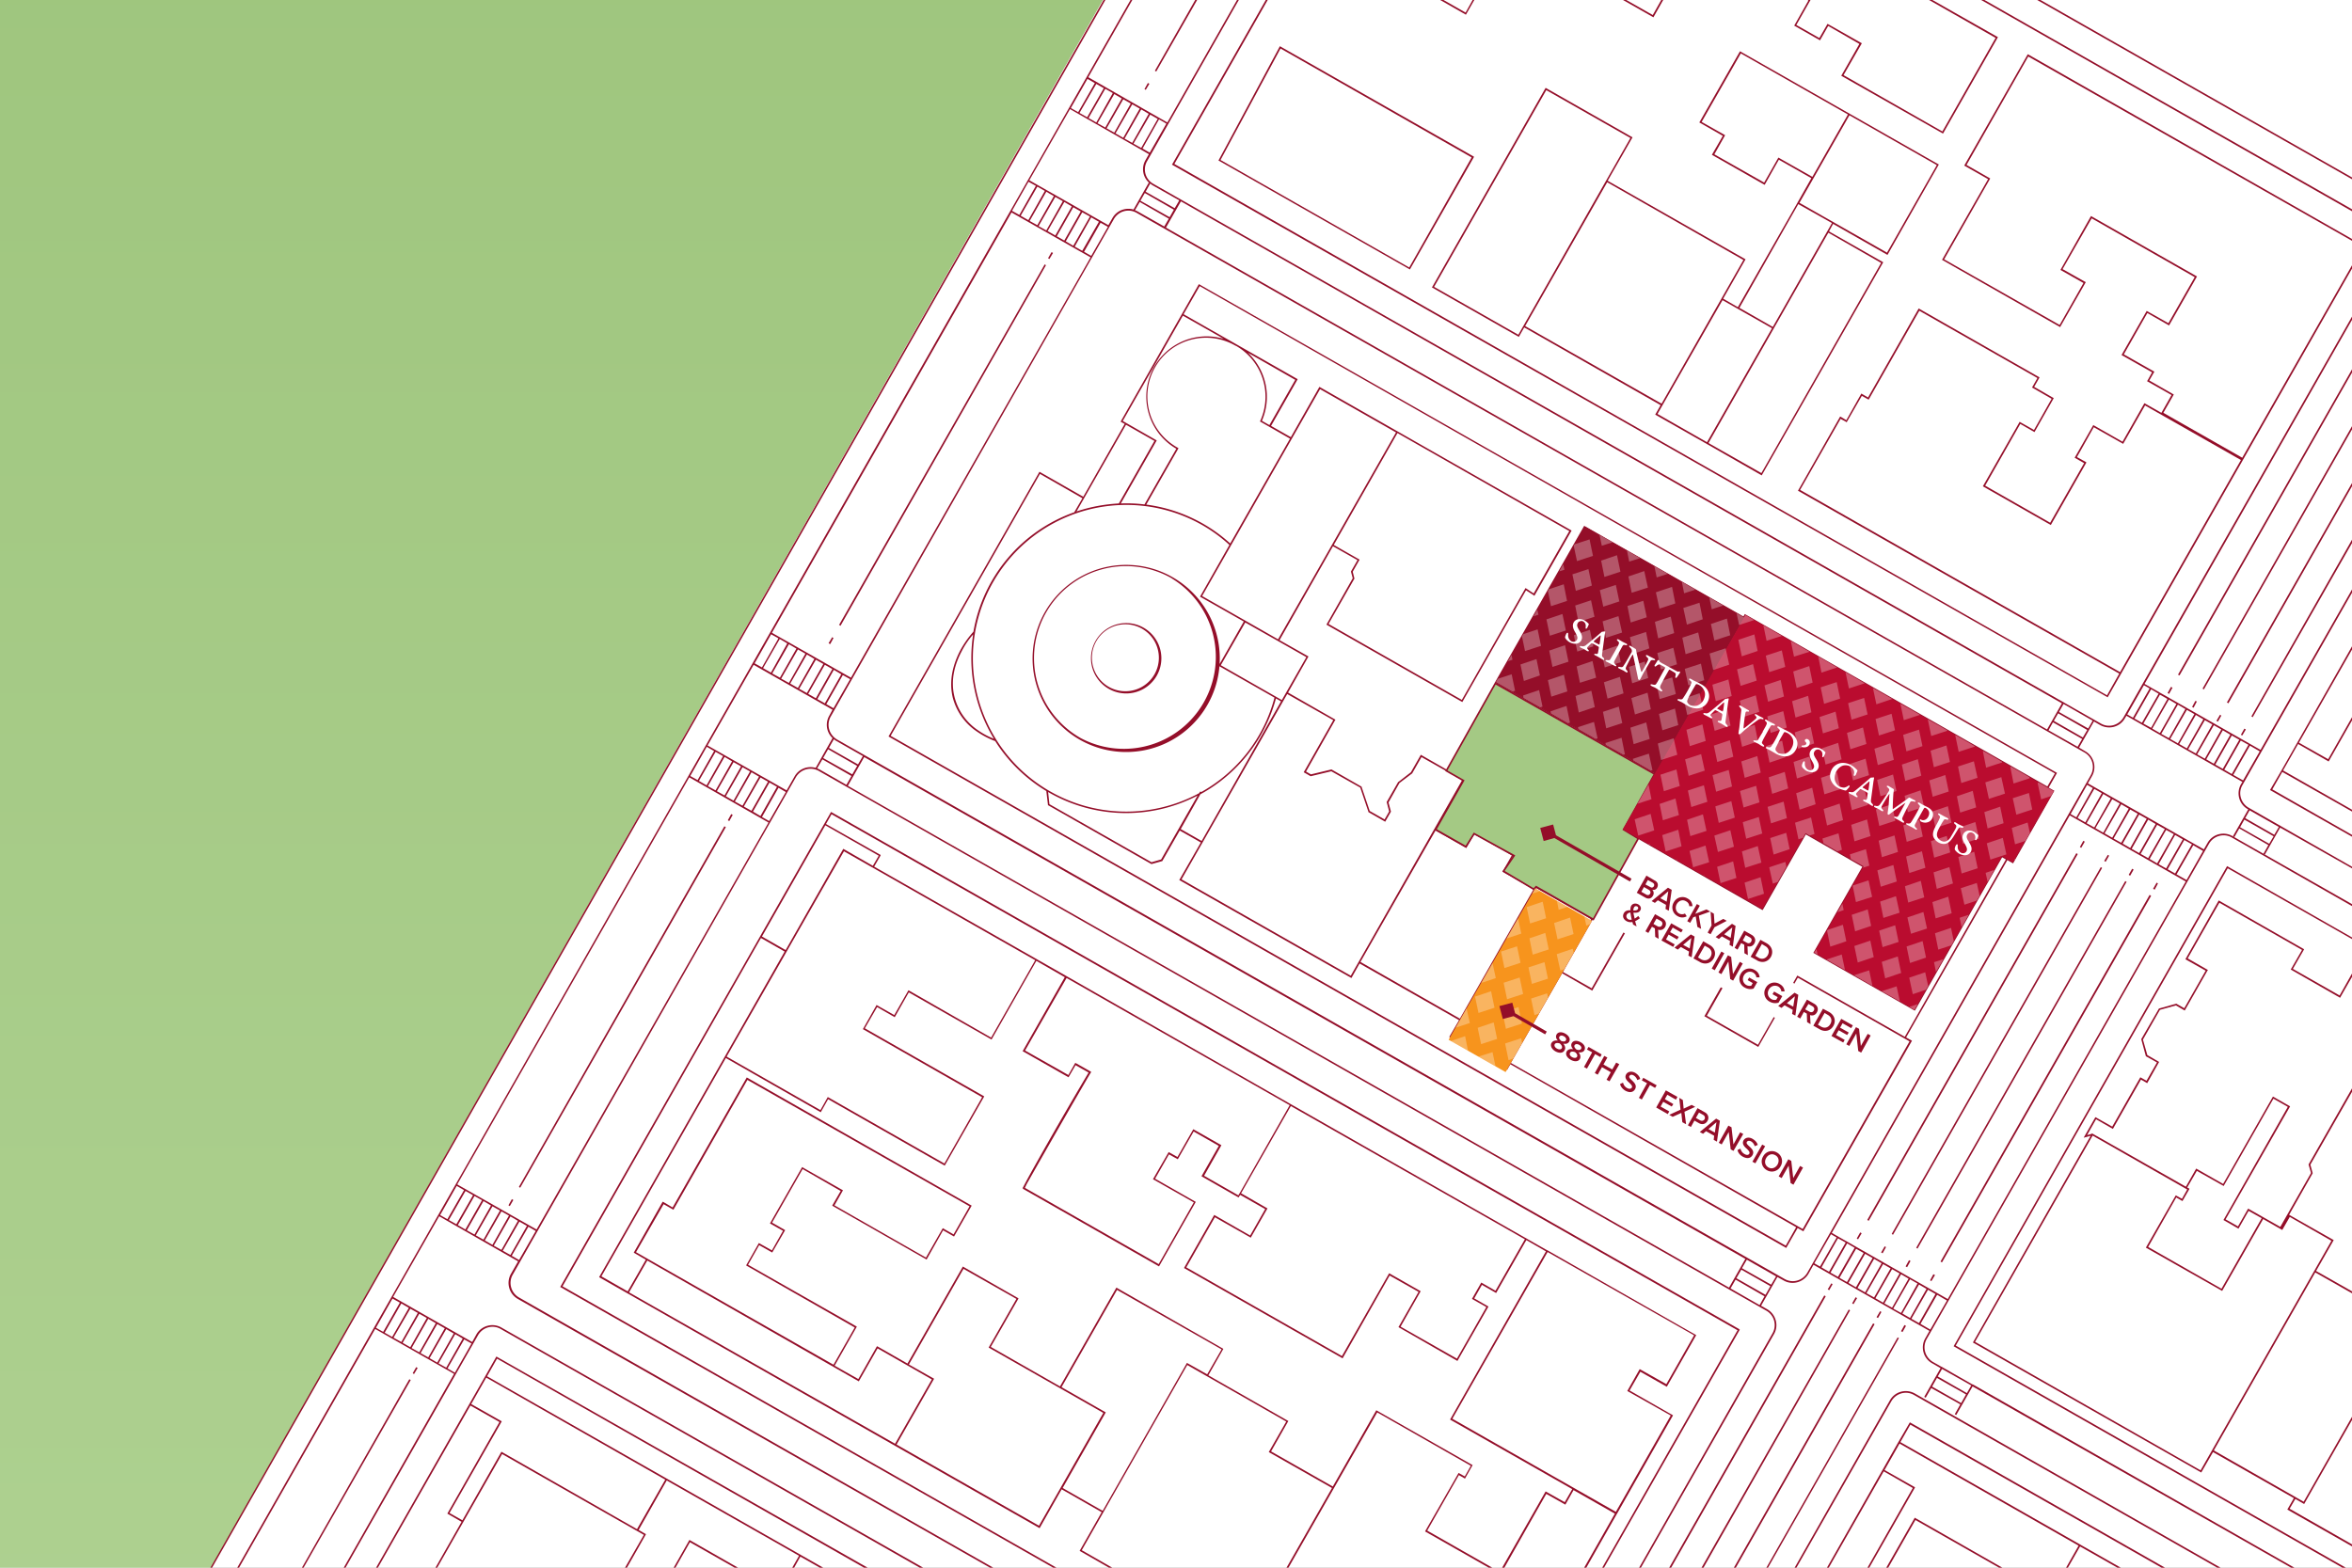 <svg xmlns="http://www.w3.org/2000/svg" width="1440" height="960" fill="none"><rect width="100%" height="100%" fill="#808080" stroke="none"/><g clip-path="url(#a)"><path fill="#fff" d="M0 0h1440v960H0z"/><path fill="url(#b)" d="m-990 1749.5-17-56L90.1-313.8 880-360-485 2040l-505-290.5Z"/><path fill="#940E29" d="M127 965H126L678.5-5h1.1L127 965ZM1184.7 780.8l-2.2 3.7-.4-.2-.4-.3 2-3.7 1 .5ZM1169.7 772.2l-2.1 3.8-.5-.3-.4-.2 2.1-3.8.9.5ZM1317 548.6 1189 773l-.5-.2-.4-.3 128-224.5.8.5ZM1154.7 763.7l-2.1 3.8-.4-.3-.5-.2 2.2-3.8.8.5ZM1301.5 539.8l.5.2-128 224.6-.8-.5 128-224.6.3.3ZM1139.8 755.2l-2.2 3.7-.4-.2-.4-.3 2.1-3.7.9.5ZM1287 531.5l-128 224.6-.4-.2-.4-.3 128-224.6.8.5ZM1271.6 522.7l.5.3-128 224.6-.4-.3-.5-.2 128-224.6.4.2ZM1321.2 541l-2 3.8-.5-.3-.5-.2 2.2-3.8.8.5ZM1306.3 532.5l-2.1 3.7-.5-.2-.4-.3 2.1-3.7.9.5ZM1290.9 523.7l.4.3-2.1 3.7-.4-.2-.5-.3 2.2-3.7.4.2ZM1276.4 515.4l-2.2 3.8-.4-.3-.4-.2 2.1-3.8.9.5Z"/><path fill="#940E29" fill-rule="evenodd" d="m995.3 512.7-24 42.2-37-21 24-42.3 37 21.1Zm-59.7 20.7 35.3 20.1 23-40.4-35.2-20.1-23 40.4ZM670.8 392.4a21.5 21.5 0 1 1 37.4 21.4 21.5 21.5 0 0 1-37.4-21.4Zm28.9-7.1a20.5 20.5 0 1 0-20.3 35.6 20.5 20.5 0 0 0 20.3-35.6Z" clip-rule="evenodd"/><path fill="#940E29" fill-rule="evenodd" d="m1259.4 473.3-5.1 9 3 1.7.5.2-25.3 44.5-3.5-2-62 108.6 3.6 2-66.5 116.7-3.5-2-7 12.2L544 451l92.4-162.1 26.8 15.3 25.4-44.6-2-1.1-.5-.3 37.5-65.9L734 174l525.4 299.3Zm-714.1-22.7 548 312.2 6.4-11.3-175-99.8-2 3.5-35.4-20.2 6-10.3-60.9-34.7-5 8.9-105.4-60 13.2-23-12.9-7.3-10.7 18.7-6.5 1.8h-.2l-63-35.9-.3-.1v-.3l-1-8.4a94.4 94.4 0 0 1-31.3-30.6 27.3 27.3 0 0 1-3.2-1.3c-2-.9-4.9-2.4-7.8-4.4a36 36 0 0 1-15-21c-2.6-11.1.7-21.2 4.5-28.6a59 59 0 0 1 8.2-11.7v-.1a94.7 94.7 0 0 1 61.7-73l5-8.6-26-14.9-91.4 160.4Zm429.5 156L956.4 596 925 650.9l178.7 101.7 65.4-114.9-68.4-39-24.2 42.4-33-18.8 17-30L1002 559l-27.2 47.7Zm-80.7 18.6-5.4 9.5 33.6 19.1 51.8-91-33.6-19-46.4 81.4ZM724.6 192.4l69.9 39.8-16.3 28.6 12.1 6.9 17.5-30.8 154.4 88-22.8 40-.4-.4-4.7-3-39 68.4-83.2-47.4 16.1-28.4-1.1-4.1 4-7-15-8.5-32.7 57.5 17.7 10-12.5 22.1 29 16.6-18 31.8 3 1.7 12.5-3h.1l.2.1 18 10.3h.2v.2l5 14.8 9.1 5.2 2.8-4.9-1.5-5.7v-.1l7-12.2v-.1h.2l7.6-5.9 6.1-10.7 26.2 15 .5.2-17.3 30.3 18 10.2 4.8-8.6 24.7 14.1-5.6 10 18.1 10.3.6-1 .2-.3 35.4 20-18.6 32.8 17.6 10 27.1-47.6L1062 592l-.2.4L1045 622l31.3 17.8 24.1-42.4 65.8 37.5 61.9-108.6-2.3-1.3-53.2 93.5-.3.4-62.1-35.4 30-52.7-34.6-19.8-26.4 46.3-.5-.2L993 508l19.7-34.5-97.5-55.5 54.7-96 97.5 55.5.6-1 .2-.5 185.3 105.6 4.6-8-523.6-298.4-9.8 17.1ZM833 589.1l60.8 34.7 45.1-79.2-19-10.8 5.7-10-23-13-4.9 8.5-18.8-10.7-46 80.5Zm235.3-211-.3.4-73.6 129.2 84.5 48.2 26.4-46.4 36.4 20.8-30 52.7 60.4 34.5 53.5-94 6.6 3.9 24.4-42.8-188-107.1-.3.6ZM723.4 538.5l103.6 59 68.2-119.8-24.9-14.1-5.7 10-7.8 5.9-6.7 11.9 1.5 5.6-.1.2-3.2 5.6-.2.4-10.3-5.9v-.2l-5-14.8-17.7-10-12.5 3h-.2l-.2-.1-4-2.3 18.1-31.9-28.2-16-64.7 113.5Zm-80.8-46L705 528l5.9-1.7 22.3-39.1a94.8 94.8 0 0 1-91.5-2.2l.8 7.4Zm138.6-64.8a95 95 0 0 1-46.3 58.7l-12 21.3 12.8 7.3 48.6-85.5-3.1-1.8ZM736 321.5a93.9 93.9 0 1 0-1.8 164.2l.6-1 .7.3a93.4 93.4 0 0 0 44.8-57.8L746.6 408a57.3 57.3 0 1 1 .1-1.4l14.8-26-26.4-15-.4-.2 18-31.7c-5-4.6-10.6-8.7-16.7-12.2Zm180.5 96.2 96.6 55 53.7-94.2-96.6-55-53.7 94.2Zm-199-63.5a56.3 56.3 0 1 0-55.8 97.8 56.3 56.3 0 0 0 55.7-97.8Zm-121.7 34.3a49.4 49.4 0 0 0-7.1 10.5c-3.8 7.2-7 17-4.3 27.8a35 35 0 0 0 14.4 20.4 47 47 0 0 0 9.7 5.2 95.2 95.2 0 0 1-12.7-63.9Zm151.7 18.9 37.3 21.3 15-26.3-16.9-9.6-20.5-11.6-15 26.2Zm69.1-73.7 15.8 9-4.2 7.4 1 4 .1.2-.1.1-15.8 27.7 81.6 46.5 39-68.5 5 3.3 21.8-38.2-105.2-60-39 68.5ZM736 365l26 14.8 20.5 11.7 72.2-126.7-46.5-26.5L736 365Zm20.6-153.2a35.9 35.9 0 1 0-35.5 62.4l.4.2-.2.5-19.5 34.1a94.6 94.6 0 0 1 51.4 23.8l36.6-64.2-18-10.3-.4-.2.2-.4a35.9 35.9 0 0 0-15-46Zm-97.5 101.4c8.3-2.8 17-4.4 25.9-4.9l21.8-38.3-17.4-9.9-30.3 53.1Zm28.3-55.4 20.8 11.9-22 38.6c4.8-.2 9.7 0 14.5.6l19.5-34.1a36.9 36.9 0 0 1 29-67.3l-25-14.2-36.8 64.5ZM764 216a37 37 0 0 1 8.6 41.7l4.6 2.6 15.8-27.7-29-16.6Z" clip-rule="evenodd"/><path fill="#940E29" d="m313.8 734.6.5.2-2.2 3.8-.4-.3-.4-.2 2.1-3.8.4.3ZM444.4 506.5 318.5 727.3l-.4-.2-.4-.3L443.5 506l.9.5ZM448.2 498.8l.4.2-2.1 3.8-.5-.3-.4-.2 2.1-3.8.5.3ZM510.3 390.7l-2 3.7-.5-.2-.5-.3 2.2-3.7.8.5ZM640.4 162.4 514.6 383.2l-.4-.3-.5-.2 125.9-220.8.8.5ZM644.2 154.6l.5.3-2.2 3.7-.4-.2-.4-.3 2.1-3.7.4.2Z"/><path fill="#940E29" fill-rule="evenodd" d="M702.3 98.7c-2.8 4.9-1.1 11 3.7 13.8l580.3 330.6c4.9 2.8 11 1 13.8-3.8L1445 185.1v2l-132 231.7 71 40.4 61-107v2l-72.1 126.6c-2.8 4.8-1 11 3.8 13.8l68.3 39v1l-49-27.8-9.3 16.4-.5-.2-.4-.2 3-5.3-17.8-10.2-3 5.3-.5-.3-.4-.2 9.4-16.5-.3-.1c-5.4-3-7.2-9.9-4.2-15.2l.9-1.5-71-40.5-.9 1.5c-3 5.4-9.8 7.2-15.2 4.2l-3.8-2.2-9.1 16 3.7 2.2c5.4 3 7.3 9.9 4.2 15.3l-2.5 4.4 71 40.4 2.3-4c3-5.3 9.9-7.2 15.2-4.1l78.2 44.5v1.2l-78.7-44.9c-4.8-2.7-11-1-13.8 3.8L1179.6 820c-2.8 5-1 11.1 3.8 14l5.3 3v-.1l.8.5 17.8 10.2 1 .4 205.2 117h-2l-203.8-116-10 17.5-.9-.5 3.4-6-17.8-10-3.4 5.9-.9-.5 10-17.6-5.2-3c-5.4-3-7.2-9.9-4.2-15.2l2.6-4.6-71-40.5-3 5.4c-3.1 5.4-10 7.3-15.3 4.2l-3.8-2.1-10 17.6 3.7 2.1c5.4 3.1 7.3 10 4.2 15.3l-84.3 148h-1.1l84.5-148.5c2.8-4.9 1.1-11.1-3.8-13.9L501.3 472.1c-5-2.8-11.1-1-14 3.8L313.9 780.6c-2.8 4.9-1 11.1 3.8 13.9L616.9 965h-2L317 795.4c-5.4-3.1-7.2-10-4.2-15.3l4.4-7.7-48.3-27.6-28.2 49.4 48.4 27.6 2.6-4.7c3-5.3 9.9-7.2 15.2-4.2L574 965h-2.1L306.5 813.8c-4.9-2.8-11-1-13.8 3.8l-84 147.4h-1.1L278 841.3l-48.3-27.5L143.5 965h-1.1L695-5h1.1l-29.8 52.3L714.7 75 760.2-5h1.1l-59 103.7Zm480.6 750.4 17.8 10.1 3-5.3-17.8-10.1-3 5.3Zm3.5-6.2 17.8 10.2 2.7-4.7-17.9-10.1-2.6 4.6ZM274 838l4.5 2.6 10.2-17.9-4.5-2.5-10.2 17.8Zm-5.5-3.1 4.7 2.6 10.1-17.8-4.6-2.7-10.2 17.9Zm-5.5-3.2 4.7 2.7 10.1-17.8-4.6-2.7-10.2 17.8Zm-5.5-3.1 4.7 2.6 10.1-17.8-4.6-2.6-10.2 17.8Zm-5.5-3.1 4.7 2.6 10.1-17.8-4.6-2.7-10.2 17.9Zm-5.5-3.2 4.7 2.7 10.1-17.9-4.6-2.6-10.2 17.8Zm-5.5-3.1 4.7 2.6 10.1-17.8-4.6-2.6L241 819Zm-5.5-3.1 4.6 2.6 10.2-17.8-4.6-2.7-10.2 17.9Zm-5.3-3 4.4 2.5 10.2-17.9-4.5-2.5-10.1 17.8Zm945.6-2.4 6 3.5 10.2-17.8-6-3.5-10.2 17.8Zm-5.5-3.1 4.6 2.6 10.1-17.8-4.6-2.6-10.2 17.8Zm-5.5-3.2 4.6 2.7 10.1-17.8-4.6-2.7-10.2 17.8Zm-5.6-3 4.7 2.6L1174 786l-4.6-2.6-10.2 17.8Zm-5.5-3.2 4.7 2.6 10.1-17.8-4.6-2.7-10.2 17.9Zm-94.2-9.2 17.8 10.2 3-5.4-17.7-10.2-3.1 5.4Zm88.7 6 4.7 2.7 10.1-17.9-4.6-2.6-10.2 17.8Zm-26.7-40 71 40.5 145.7-255.7-71-40.5L1121.5 755Zm21.2 36.9 4.7 2.6 10.1-17.8-4.6-2.6-10.2 17.8Zm-79.7-9.2 17.9 10.2 3-5.3-17.8-10.1-3 5.2Zm74.2 6 4.7 2.7 10.1-17.8-4.6-2.7-10.2 17.9ZM519.1 481.2l539.5 307.3 10-17.6-539.5-307.3-10 17.6Zm612.6 304.4 4.6 2.7 10.2-17.9-4.6-2.6-10.2 17.8Zm-65.2-9 17.9 10.1 3-5.1-17.9-10.2-3 5.2Zm59.7 5.9 4.6 2.6 10.2-17.8-4.6-2.6-10.2 17.8ZM696 130.4c-5-2.9-11.1-1.2-14 3.7L508.6 438.8c-2.8 5-1 11.1 3.8 14l580.2 330.4c4.9 2.8 11 1.1 13.9-3.8l173.5-304.6c2.8-5 1.1-11.2-3.8-14L696 130.4Zm424.7 648.9 4.6 2.6 10.2-17.8-4.6-2.7-10.2 17.9Zm-5.5-3.2 4.6 2.7 10.2-17.9-4.7-2.6-10.1 17.8Zm-4.4-2.5 3.5 2 10.2-17.8-3.5-2-10.2 17.8ZM313.3 769l4.5 2.6 10.2-17.8-4.5-2.6-10.2 17.8Zm-5.5-3.1 4.7 2.6 10.1-17.8-4.6-2.6-10.2 17.8Zm-5.5-3.1 4.7 2.6 10.1-17.8-4.6-2.7-10.2 17.9Zm-5.5-3.2 4.7 2.7 10.1-17.9-4.6-2.6-10.2 17.8Zm-5.5-3.1 4.7 2.6 10.1-17.8-4.6-2.6-10.2 17.8Zm-5.5-3.1 4.7 2.6 10.1-17.8-4.6-2.7-10.2 17.9Zm-5.7-28 48.4 27.5 142-249.2L422 476 280 725.2Zm.2 24.8 4.6 2.7 10.2-17.9-4.6-2.6-10.2 17.8Zm-5.5-3.1 4.6 2.6 10.2-17.8-4.6-2.6-10.2 17.8Zm-5.3-3 4.4 2.5 10.2-17.8-4.5-2.6-10.1 17.8Zm1063-208.7 6.2 3.5 10.1-17.8-6-3.5-10.2 17.8Zm-5.4-3.1 4.6 2.6L1342 517l-4.7-2.6-10.1 17.8Zm-5.5-3.1 4.6 2.6 10.2-17.8-4.7-2.7-10.1 17.9Zm-5.5-3.2 4.6 2.7 10.2-17.9-4.7-2.6-10.1 17.8Zm-5.5-3.1 4.6 2.6 10.2-17.8-4.7-2.6-10.1 17.8Zm-5.5-3.1 4.6 2.6 10.1-17.8-4.6-2.7-10.1 17.9Zm-5.5-3.2 4.6 2.7 10.1-17.9-4.6-2.6-10.1 17.8Zm71.9-10 17.8 10.1 2.7-4.6-17.9-10.2-2.6 4.6Zm-77.5 6.9 4.7 2.6 10.1-17.8-4.6-2.6-10.2 17.8Zm-5.5-3.2 4.7 2.7 10.1-17.8-4.6-2.7-10.2 17.8Zm86.1-9.3 17.8 10.2 2.8-4.8-17.9-10.2-2.7 4.8Zm-91.6 6.2 4.7 2.7 10.1-17.9-4.6-2.6L1283 507Zm-5.5-3.1 4.7 2.6 10.1-17.8-4.6-2.7-10.2 17.9Zm-5.5-3.2 4.7 2.7 10.1-17.9-4.6-2.6-10.2 17.8Zm-805.5-.6 4.4 2.5 10.2-17.8-4.5-2.6-10.1 17.9Zm801.2-1.8 3.5 2 10.1-17.9-3.5-2-10.1 17.9ZM461 497l4.6 2.7 10.1-17.9-4.6-2.6L461 497Zm-5.6-3.1 4.7 2.6 10.1-17.8-4.6-2.6-10.2 17.8Zm-5.5-3.1 4.7 2.6 10.1-17.8-4.6-2.7-10.2 17.9Zm-5.5-3.2 4.7 2.7 10.1-17.9-4.6-2.6-10.2 17.8Zm-5.5-3.1 4.7 2.6 10.1-17.8-4.6-2.6-10.2 17.8Zm-5.7-28 48.4 27.5 4.9-8.6c2.6-4.6 8-6.6 12.9-5.2l10.3-18.2a11.2 11.2 0 0 1-2-13.7l2-3.7-48.3-27.5-28.2 49.4Zm.2 24.9 4.7 2.6 10.1-17.8-4.6-2.7-10.2 17.9Zm-5.5-3.2 4.7 2.7 10.1-17.9-4.6-2.6-10.2 17.8Zm72.4-7.7 1.5.7 16.4 9.4 3.1-5.4-17.8-10.2-3.2 5.5Zm867 4 6 3.4 10.2-17.8-6-3.5-10.2 17.9Zm-944.7.7 4.5 2.5 10.1-17.8-4.5-2.6-10.1 17.9Zm81.4-11 17.8 10 3-5.2-17.8-10.2-3 5.3Zm857.8 7.1 4.6 2.7 10.2-17.9-4.7-2.6-10.1 17.8Zm-5.5-3.1 4.6 2.6L1371 453l-4.6-2.6-10.1 17.8ZM507.5 458l17.8 10.1 3-5.1-16.5-9.4-1.3-.9-3 5.3Zm843.3 7 4.6 2.7 10.1-17.8-4.6-2.7-10.2 17.9Zm-5.5-3 4.6 2.6 10.1-17.9-4.6-2.6-10.2 17.8Zm-5.6-3.2 4.7 2.6 10.1-17.8-4.6-2.6-10.2 17.8Zm-5.5-3.2 4.7 2.7 10.1-17.8-4.6-2.7-10.2 17.8Zm-80-8.4 17.8 10.1 2.8-4.8-17.9-10.2-2.7 4.9Zm74.5 5.3 4.7 2.7 10.1-17.9-4.6-2.6-10.2 17.8Zm-5.5-3.1 4.7 2.6 10.1-17.8-4.6-2.7-10.2 17.9Zm-65.8-8 17.8 10.2 2.7-4.6-17.8-10.2-2.7 4.7Zm60.3 4.8 4.7 2.7 10.1-17.8-4.6-2.7-10.2 17.8Zm-604-306.9 539.6 307.4 9.1-16L723 123.3l-9.1 16ZM1260.6 436l17.9 10.1 2.7-4.8-17.8-10.2-2.8 4.9Zm51.7 7.1 4.7 2.6L1327 428l-4.6-2.6-10.2 17.8Zm-5.5-3.1 4.6 2.6 10.2-17.8-4.6-2.7-10.2 17.9Zm-4.4-2.5 3.5 2 10.2-17.9-3.5-2-10.2 17.9Zm-796.5-6.3 4.4 2.5 10.2-17.8-4.5-2.5-10.1 17.8Zm-5.5-3.1 4.6 2.6 10.1-17.8-4.6-2.7-10.1 17.9Zm-5.6-3.2 4.7 2.7 10.1-17.9-4.6-2.6-10.2 17.8Zm-5.5-3.1 4.7 2.6 10.1-17.8-4.6-2.6-10.2 17.8Zm-5.5-3.2 4.7 2.7 10.1-17.8-4.6-2.7-10.2 17.8Zm-5.5-3 4.7 2.6 10.1-17.9-4.6-2.6-10.2 17.8Zm-5.7-28.1L521 415l146.7-257.4-48.4-27.5-146.7 257.4Zm.2 24.9 4.7 2.6 10.1-17.8-4.6-2.7-10.2 17.9Zm-5.5-3.2 4.7 2.7L482 394l-4.6-2.7-10.2 17.8Zm-5.3-3 4.5 2.5 10.1-17.8-4.5-2.5-10.1 17.8Zm201.7-252 4.4 2.5 10.2-17.8-4.5-2.5-10.1 17.8ZM658 151l4.6 2.6 10.2-17.8-4.7-2.7-10.1 17.9Zm-5.5-3.2 4.6 2.7 10.2-17.9-4.7-2.6-10.1 17.8Zm-5.5-3.1 4.6 2.6 10.1-17.8-4.6-2.6-10.1 17.8Zm-5.6-3.2 4.7 2.7 10.1-17.8-4.6-2.7-10.2 17.8Zm-5.5-3 4.7 2.6 10.1-17.9-4.6-2.6-10.2 17.8Zm59-9.8 1.5.7 16.4 9.3 2.8-4.8-17.8-10.2-2.9 5Zm-64.7-18.3 48.4 27.5 2.5-4.4c2.6-4.6 8-6.6 12.9-5.2l9.3-16.4.5.3.3.2a11.1 11.1 0 0 1-2.8-14.3l2.1-3.7-48.3-27.6-24.9 43.6Zm.2 24.9 4.7 2.6 10.1-17.8-4.6-2.7-10.2 17.9Zm-5.5-3.2 4.7 2.7 10.1-17.9-4.6-2.6-10.2 17.8Zm73.3-9.2 17.9 10.1 2.6-4.6-17.8-10.2-2.7 4.7Zm-78.6 6.2 4.5 2.5 10.1-17.8-4.5-2.5-10.1 17.8Zm81.8-11.7 17.8 10.1 2.8-4.8-16.6-9.4-1.2-.9-2.8 5Zm-2-26.5 4.5 2.6 10.2-17.8-4.5-2.6L699.5 91ZM694 88l4.7 2.6 10.1-17.8-4.6-2.6L694 87.9Zm-5.5-3.1 4.7 2.6 10.1-17.8-4.6-2.7-10.2 17.9Zm-5.5-3.2 4.7 2.7 10.1-17.9-4.6-2.6L683 81.6Zm-5.5-3.1 4.7 2.6 10.1-17.8-4.6-2.6-10.2 17.8Zm-5.5-3.1 4.7 2.6 10.1-17.8-4.6-2.7L672 75.4Zm-5.5-3.2 4.7 2.7L681.3 57l-4.6-2.6-10.2 17.8Zm-5.5-3.1 4.6 2.6L675.8 54l-4.6-2.6L661 69Zm-5.3-3 4.4 2.5 10.2-17.8-4.5-2.6L655.7 66Z" clip-rule="evenodd"/><path fill="#940E29" d="M251.5 845 183 965H182l68.6-120.4.9.5Z"/><path fill="#940E29" fill-rule="evenodd" d="M539.8 965h-2L304.3 832l-6.1 10.8L512.8 965h-3l.2-.4-20-11.4-6.6 11.8h-1.2l7-12.3-81-46.1-17.2 30.3 4.5 2.6L381 965h-1.2l14.4-25.1-86.8-49.5-40.4 70.8 6.7 3.8h-2l-6-3.4 16.9-29.7-8.7-5 .2-.4 31.7-55.7-17.8-10.1L228.5 965h-1.1l60-105.3 9.7-17 6.8-12L540 965ZM288.5 859.8l18.7 10.6-32 56.1 7.9 4.5 23.9-42 83 47.4 17.3-30.3-109.6-62.5-9.2 16.2Z" clip-rule="evenodd"/><path fill="#940E29" d="M460.6 965h-2l-36.2-20.6-11.7 20.6h-1.1l12.5-22 38.5 22Z"/><path fill="#940E29" fill-rule="evenodd" d="m1064.7 814 .5.2-86 150.8h-1.1l85.7-150.4-554.7-316-3.4 6 33.5 19-.2.5-3.8 6.6 117.7 67L790 676l157 89.5.5.2 91 51.9-18 31.6-16.2-9.2-6.6 11.5 26.6 15.2-56 98.4H967l21.7-38.2-25.3-14.4-4.8 8.5-.2.4-11.7-6.6-28 49.3-46.2-26.3.2-.4L893 902l3.8 2.1 3.7-6.5-57.3-32.7L786 965h-1.2l30.7-53.8-38.7-22 10.7-18.7-60.6-34.6-64.6 113.4 27.4 15.7h-2L661 949.7l13.5-23.7-24.5-14-13.5 23.8-252.7-144-17-9.7 113.6-199.4-14.5-8.3-121.5 213.3L655.6 965h-2L343 788.1l165.8-290.9 556 316.7ZM607.1 636.6l-50.7-28.9-8.6 15.2-10.8-6.2-7.5 13 73.1 41.7-24.2 42.4-71.4-40.7-4.5 8-58.1-33.2-76.2 133.7 16.1 9.2 11.1-19.4-7.4-4.3 17.7-31.2.5.2 5.6 3.3 45.4-79.6 137.7 78.5-10.8 18.9-6.7-3.8-10.1 17.9-57.8-33 5.2-9-23.3-13.4-18.7 32.8 7.5 4.3.5.3-7.9 13.7-8-4.5-6.8 12 66.6 37.9-13.6 23.9 14.5 8.2 11.4-20.1.5.2 18.2 10.4 33.9-59.4 34.1 19.5-17 29.7L649 849l34.5-60.5L749 826l-9.2 16.2 49 28-.2.3-10.4 18.3 37.8 21.5 26.4-46.3.2-.4 59 33.6-4.7 8.3-.4-.3-3.3-1.9-19.4 34 44.4 25.3 28.1-49.3 11.7 6.6 4.6-8-74.8-42.6 58.7-103-12-6.9-18.5 32.4-8.7-5-4.7 8.3 8.7 5-19 33.3-36.1-20.7 12.3-21.6-17.7-10-28.8 50.7-97.1-55.3 18.5-32.5 22 12.6 9.2-16.2-15.3-8.7-1 1.6-22.7-13 10.6-18.6-15.4-8.8-9.7 17-5.4-3-8.5 14.9 24.9 14.2-22.5 39.5-83.1-47.4a.5.5 0 0 1-.3-.4v-.4l.4-.7a427.4 427.4 0 0 1 5.7-10.5 2593.9 2593.9 0 0 1 34-59l.2-.3-8-4.5-4.3 7.4-28.1-16 25.8-45.3-17.4-10-27.5 48.3Zm-50.6 199 15.4 8.7-23 40.3 87.2 49.7 39.4-69.1-70.2-40 17-29.8-32.4-18.4-33.4 58.5Zm332.7 33.2 100.1 57 33.6-59-26.6-15 7.6-13.4 16.3 9.2 17-29.9-89.7-51-58.3 102.1ZM650 849.5l27 15.4-26.4 46.3 24.5 14 51.6-90.6 12.4 7 8.8-15.3-64-36.4-34 59.6Zm-264.7-58L548 884.1l22.5-39.4-33.2-19-11.5 20.2-129.5-74-11.1 19.4Zm27-50.7-6-3.4-16.9 29.4 120.9 68.9 13-22.8-66.5-38 7.8-13.7 8 4.5 6.8-12-8-4.5 19.7-34.5 25 14.2-5.2 9.2 56 32 10.3-18 6.6 3.8 9.8-17.2-136-77.4-45.3 79.5Zm347.7-10L776 740l-10 17.5-.2.4-22-12.5-17.5 30.7 95.3 54.3 28.9-50.7 19.3 11-12.3 21.7 34.5 19.6 18-31.6-8.8-5 5.7-10 8.7 5 18-31.5-143.3-81.6-30.5 53.5Zm-132.4-87.5 26.5 15 4.2-7.4.5.2 8.8 5 .5.3-.3.5-.4-.3.4.3-.1.2-.4.6-1.3 2.2a6909 6909 0 0 0-37.2 64.8 60.4 60.4 0 0 0-1.3 2.7l81.9 46.7 21.5-37.8-25-14.2 9.6-16.6 5.4 3 9.7-17 17.2 9.8-10.6 18.7 21 12 .4-.8.3-.4 30.7-54L653 598.9l-25.4 44.4ZM445 647.1l57.3 32.7 4.5-8 71.4 40.7 23.1-40.6-73-41.7 8.4-14.8.4.3 10.4 5.9 8.7-15.2 50.6 29 27-47.4-117.1-66.7L444.9 647Zm21.5-73.6 14.5 8.3 35.3-62 18.1 10.4 3.6-6.2-32.7-18.6-38.8 68.1Z" clip-rule="evenodd"/><path fill="#940E29" d="M1117.8 793.8 1020.3 965h-1.2l97.8-171.7.9.5ZM1132.7 802.4 1040.1 965h-1.2l93-163.1.8.5ZM1147.7 810.9 1059.9 965h-1.2l88.1-154.6.9.5ZM1162.6 819.4l-83 145.6h-1l83.2-146 .8.4ZM1157.1 857.5c3-5.4 9.9-7.2 15.2-4.2l196 111.7h-2l-194.5-110.8c-4.9-2.8-11-1-13.8 3.8l-61 107h-1.1l61.2-107.5Z"/><path fill="#940E29" d="M1334.2 965h-2l-162.6-92.6-6.1 10.7 143.7 81.9h-2l-31.7-18-10.3 18h-1.1l10.5-18.5L1163 884l-9.2 16.2 18.7 10.6-30.9 54.2h-1.1l30.6-53.8-17.8-10.2-36.5 64h-1.1l46.6-82 7-12 165 94Z"/><path fill="#940E29" d="M1234.7 965h-2l-60-34.2-19.5 34.2h-1.2l20.3-35.6 62.4 35.6ZM1445 576.8v1.1l-81.1-46.2L1197.4 824l247.6 141v.1h-1.9l-247-140.7 167.4-294 81.5 46.5Z"/><path fill="#940E29" fill-rule="evenodd" d="m1410.7 581.3-6.9 12 28.6 16.3 8.3-14.7 4.3 2.4v1.2l-3.9-2.2-8.4 14.7-30.2-17.3 6.9-12-50.6-28.9-19.4 34.1 12.4 7.1-.3.4-13.9 24.4-.4-.2-5-2.9-9.8 2.7-10.4 18.2 2.7 9.5 7.2 4.2-7.3 13-3.8-2.2-17.2 30.2-10.3-5.9-5.5 9.7 2.9-.8.1-.3.5.3 57 32.4 6.3-11.1 16.5 9.4 30.5-53.5 10.5 6-39.5 69.2 7.6 4.3 6.2-10.9 19.7 11.2 18.8-33-1.5-5.2.1-.2 26.6-46.6 4.9 2.8v1.1l-4.5-2.5-26 45.5 1.4 5.1v.2l-14.4 25.4 27.3 15.5-10.8 18.9 27 15.3v1.2l-27.5-15.6-62.1 109 55 31.4 34.6-60.8v2l-34.3 60.2-5.4-3.1-3.5 6 38.2 21.8 5-8.8v2l-4.7 8.2-39.9-22.7 4-7-49.5-28.2-7.2 12.5-139.8-79.6 72.1-126.6-4.3 1.2 7.2-12.6 10.3 5.8 17.2-30.2 3.8 2.1 6.4-11.2-6.8-3.8-2.8-10.3v-.2l10.8-18.7 10.6-3 4.9 2.8 13.1-23-12.4-7 20.4-36 52.3 29.9Zm-201.5 240.4 138.1 78.7 80.1-140.6-25.5-14.6-4.6 8-11.7-6.7-25.1 44-46.7-26.5 18.3-32 3.8 2.1 3.2-5.7-57.9-33-72 126.3Zm152.3-95.4L1345 717l-5.9 10.2 1 .5.4.3-4.3 7.5-3.8-2.2-17.2 30.3 44.9 25.6 24.6-43.2-8-4.5-6.2 10.9-9.2-5.3 39.4-69.3-8.8-5-30.5 53.5Z" clip-rule="evenodd"/><path fill="#940E29" d="m255.2 837.4.5.3-2.2 3.7-.4-.2-.4-.3 2.1-3.7.4.2ZM1166.9 812l-2.1 3.7-.5-.3-.4-.2 2.1-3.8.9.5ZM1151.5 803.2l.4.2-2.1 3.7-.4-.2-.5-.3 2.2-3.7.4.3ZM1137 794.9l-2.2 3.7-.4-.2-.4-.3 2.1-3.7.9.5ZM1121.6 786.1l.4.3-2.1 3.7-.4-.3-.5-.2 2.2-3.7.4.2ZM1445 389l-37.5 65.8 17.9 10.1 19.6-34.5v2l-19.3 33.9-18.7-10.7-9.2 16.2 47.2 26.9v1.1l-47.7-27.1-6.1 10.7 53.8 30.7v1.1l-55.2-31.4 7-12L1445 387v2Z"/><path fill="#940E29" d="m1445 452.7-2 3.6 2 1v1.2l-3.4-1.9 3.4-5.9v2ZM1374.5 446.4l.5.3-2.2 3.7-.4-.2-.4-.3 2.1-3.7.4.2ZM1359.6 438l.4.2-2.1 3.7-.9-.5 2.2-3.7.4.2ZM1445 323.8l-65.8 115.4-.4-.3-.4-.2 66.6-117v2ZM1345 429.6l-2 3.8-.5-.3-.4-.2 2-3.7 1 .4ZM1445 289l-80.7 141.7-.4-.3-.5-.2L1445 287v2Z"/><path fill="#940E29" fill-rule="evenodd" d="m719 100.4 571 325.4 7.5-13.3-196.7-112 25.8-45.4.5.2 3.3 2 9.2-16.3 4.1 2.4 31-54.5 74 42.2-3.3 5.8 12 6.9-11.8 20.8-8.7-5-21.5 37.8 39.8 22.7 20.8-36.5-5.8-3.3 11.4-20 17.9 10.2 13.4-23.6 10.4 5.9 6.2-10.9-15-8.5.3-.4 2.8-5-18.7-10.6 15.4-27 13.3 7.5 16.1-28.2-63.1-36-17.8 31.1 14.2 8-15.7 27.5-72.3-41.2 28.2-49.4-14.6-8.3 38.9-68.2 203.5 116v1.1L1241.8 34.6 1204 101l14.5 8.3-28.2 49.5L1261 199l14.6-25.7-14.1-8 18.7-33 64.9 37-17.1 30-13.3-7.6-14.4 25.3 18.7 10.6-3.1 5.4 15 8.6-6.4 11.2 48.3 27.5 72.2-126.6v2L1290.4 427 717.5 100.8l.3-.4L777.8-5h1.2l-60 105.4ZM1144 244.7l-4.1-2.3-9.3 16.2-.4-.3-3.3-1.8-24.8 43.5L1298 411.6l74-129.9-58.7-33.4-13.4 23.5-18-10.2-10.3 18.3 5.4 3 .4.3-21.8 38.3-41.6-23.7 22.3-39.1.2-.4 8.8 5 10.8-19.1-12-6.9 3.3-5.8-72.3-41.2-31 54.4Z" clip-rule="evenodd"/><path fill="#940E29" d="m1329.7 420.9.4.2-2.1 3.8-.9-.5 2.1-3.8.5.3ZM1445 254.2l-95.7 168-.4-.3-.4-.2 96.5-169.5v2ZM1445 219.4l-110.6 194.2-.5-.2-.4-.3L1445 217.4v2Z"/><path fill="#940E29" fill-rule="evenodd" d="m1187 100.8-31.4 55.3-33.3-19-2.5 4.6 33.2 18.9-74.4 130.5-33.2-19-32-18.2 3.3-5.8-83.5-47.6-3.3 5.8-53.2-30.3 69.6-122.2 53.2 30.3-15.2 26.6 84.4 48.1-13.7 24.1 9 5.2 36.3-63.6.2-.4 8.5-15-19.9-11.3-8.7 15.4-32.3-18.4 6.7-11.6-14-8-.4-.2 24.9-43.6 121.8 69.4ZM1046 271.3l32.4 18.4 73.3-128.7-32.3-18.5-73.4 128.8Zm-31.2-17.8 30.3 17.3 39.8-69.8-30.3-17.2-39.8 69.7Zm-81-53.8 83.5 47.5 50.1-88-83.4-47.6-50.2 88Zm-55.7-24 51.5 29.3 68.6-120.5-51.5-29.3L878 175.7Zm187 12.9 20.3 11.6 36.2-63.6L1101 125l-36.1 63.6Zm36.6-64.4 53.6 30.5 30.5-53.6-53.5-30.5-30.6 53.6Zm-59.8-49.5 14.3 8.1-6.6 11.7 30.5 17.3 8.7-15.3 20.8 11.8 21.8-38.2-65.6-37.4-24 42ZM902.5 96l-39.3 69-116.8-66.5-.4-.2 37.6-70L902.5 96ZM747.3 98l115.5 65.8L901 96.4 784 29.7l-36.7 68.2Z" clip-rule="evenodd"/><path fill="#940E29" d="M1445 131v1.2L1204.2-5h2L1445 131ZM1445 111.5v1.1L1238.5-5h2L1445 111.5ZM1223.2 22.8l-33.6 59-62.3-35.4 11.1-19.5-19.1-11-5 8.8-15.8-9 8.7-15.4L1098-5h2l7.7 4.4 2.5-4.4h1.2l-2.7 4.7-.4.6-8.5 15 14.1 8 5-8.7 21 11.9-11.2 19.5 60.5 34.5 32.6-57.3L1172.3-5h2l49 27.8ZM703.2 51l.5.3-2.2 3.7-.4-.2-.4-.2 2.1-3.8.4.3ZM708 43.8l-.5-.2-.4-.3L734.6-5h1.2l-27.9 48.8ZM1012.3 10.6 984.9-5h2l25 14.2 8-14.2h1.2l-8.8 15.6ZM897.5 9 873-5h2l22.3 12.7L904.4-5h1.1l-8 14Z"/><path fill="#fff" d="m1000.3 547 154.1 86.7-11.8 21L988.5 568z"/><path fill="#940E29" d="M950 638.6c.7-1.3 2.3-1.6 3.8-1.4-1-1-1.5-2.3-.8-3.7 1.1-1.9 3.5-1.6 5.4-.5 1.8 1 3.4 3 2.3 4.9-.8 1.3-2.2 1.5-3.6 1.2 1 1.1 1.6 2.7.8 4-1 2-3.4 1.9-5.6.7-2.1-1.2-3.4-3.3-2.4-5.2Zm8.7-1.5c.5-.9-.1-1.9-1.2-2.5-1.2-.7-2.3-.6-2.8.3-.6 1 .6 2 1.2 2.6.7.2 2.2.6 2.8-.4Zm-2.5 4.8c.6-1.1-.6-2.4-1.2-2.9-.7-.3-2.5-.6-3.1.4-.5 1 .1 2 1.3 2.7 1.2.7 2.5.7 3-.2Zm3 2c.8-1.4 2.4-1.7 4-1.4-1-1-1.6-2.4-.9-3.7 1.1-2 3.6-1.6 5.4-.6 1.9 1 3.4 3 2.3 5-.7 1.2-2.2 1.4-3.6 1.2 1 1 1.6 2.7.9 4-1 1.9-3.5 1.8-5.6.6-2.2-1.2-3.5-3.2-2.5-5.1Zm8.8-1.6c.5-.8 0-1.8-1.2-2.5-1.1-.6-2.3-.6-2.8.3-.5 1 .6 2.1 1.2 2.6.7.3 2.2.6 2.8-.4Zm-2.5 4.8c.7-1-.6-2.4-1.2-2.8-.7-.3-2.5-.7-3 .4-.6.9 0 2 1.3 2.7 1.1.6 2.4.6 3-.3Zm6.1 7.3-1.8-1 5-9-3.2-1.7 1-1.6 8 4.6-.8 1.6-3.2-1.8-5 8.9Zm13.9 7.8-1.9-1 2.6-4.6-5.4-3.1-2.6 4.6-1.8-1 5.8-10.5 1.9 1-2.4 4.3 5.4 3 2.4-4.2 1.9 1-6 10.5Zm6.4 1.6 1.8-.8c.3 1.2 1 2.5 2.5 3.3 1.5.8 2.5.4 2.9-.3.5-.9-.4-1.8-1.5-2.9-1.5-1.3-3.2-3-2-5.2 1-1.7 3.3-2.2 5.6-.9 1.6 1 2.6 2.2 3 3.7l-1.8.7a4.9 4.9 0 0 0-2.3-2.9c-1.1-.6-2-.4-2.5.4s.4 1.6 1.5 2.6c1.5 1.5 3.2 3.1 2 5.4-1 1.8-3 2.6-6 1-1.8-1.1-2.9-2.6-3.2-4Zm13.3 9.5-1.8-1 5-9-3.2-1.7.9-1.6 8.2 4.6-1 1.6-3.1-1.8-5 8.9Zm16 9-7.2-4.1 5.9-10.5 7.1 4-.9 1.7-5.3-3-1.5 2.7 5.2 3-1 1.5-5.2-2.9-1.6 2.9 5.3 3-.9 1.6Zm11 6.1-2.2-1.2-.6-5.7-5.3 2.4-2.1-1.2 6.9-3.2-.8-7.2 2.2 1.3.5 5.3 4.9-2.3 2.2 1.2-6.6 3 1 7.6Zm3 1.7-1.8-1 5.9-10.5 4.6 2.6c2.2 1.3 2.5 3.5 1.5 5.2-1 1.8-3 2.6-5.2 1.4l-2.8-1.6-2.2 4Zm8.4-4.7c.5-1 .2-2.1-.9-2.7l-2.5-1.4-1.9 3.3 2.5 1.4c1 .6 2.2.4 2.8-.6Zm7.6 13.7-2-1.1.3-2.5-5-2.8-1.8 1.6-2-1.1 10-8.2 2.3 1.3-1.8 12.8Zm-1.3-5.5 1-6.4-4.9 4.2 4 2.2Zm11.5 11.2-1.8-1-1.2-10.6-4.3 7.6-1.8-1 5.9-10.5 1.9 1 1.2 10.5 4.1-7.4 1.9 1-6 10.4Zm2.4-.6 1.8-.8c.3 1.2 1 2.5 2.5 3.3 1.5.9 2.5.5 2.9-.2.5-1-.4-1.9-1.5-3-1.5-1.3-3.2-3-2-5.2 1-1.7 3.3-2.2 5.5-.9 1.7 1 2.7 2.2 3.2 3.7l-1.9.8a4.9 4.9 0 0 0-2.3-3c-1.1-.5-2-.4-2.5.4s.4 1.7 1.5 2.7c1.5 1.4 3.2 3 2 5.3-1 1.8-3 2.6-6 1-1.8-1-2.9-2.5-3.2-4Zm11 8.2-1.9-1 6-10.5 1.8 1-6 10.5Zm4.7-4.3a6 6 0 0 1 8.3-2.4 6 6 0 0 1 2.4 8.4 6 6 0 0 1-8.4 2.5 6 6 0 0 1-2.3-8.5Zm8.8 5c1.2-2.2.7-4.6-1.4-5.7-2-1.2-4.4-.4-5.6 1.8-1.2 2.1-.7 4.5 1.4 5.7 2 1.2 4.4.3 5.6-1.8Zm9.8 12.4-1.8-1-1.2-10.7-4.3 7.6-1.8-1 5.9-10.5 1.8 1 1.2 10.5 4.2-7.4 1.8 1-5.9 10.5Z"/><path fill="#A4C984" stroke="#940E29" d="m885.5 472 30-53.5L1013 474l-19 34 9 5.5-27.5 49.5-35-20-1.5 1.5-18.5-11 6.5-9.5-24.5-13.5-5 8L879 508l17-30-10.5-6Z"/><path fill="#940E29" d="m1007.4 549.7-5.3-3 5.9-10.5 5.1 3c2 1 2.3 2.8 1.5 4.3-.7 1.3-2 1.7-3.1 1.3 1 .8 1.3 2.5.5 3.7-.9 1.7-2.6 2.3-4.6 1.2Zm1.5-10.8-1.5 2.7 3 1.6c.9.6 1.7.3 2.2-.5.4-.8.2-1.6-.8-2.2l-2.9-1.6Zm-2.4 4.3-1.6 2.9 3 1.7c1 .6 1.9.3 2.4-.6.4-.7.2-1.7-.8-2.3l-3-1.7Zm15.2 14.5-2-1.1.3-2.5-5-2.8-1.8 1.6-2-1.1 10-8.2 2.3 1.3-1.8 12.8Zm-1.3-5.5 1-6.4-4.9 4.2 4 2.2Zm6.7 8.8a6 6 0 0 1-2.3-8.5 6 6 0 0 1 8.4-2.3c2.2 1.2 2.9 3 3 4.7h-2c0-1.2-.7-2.4-2-3-1.9-1.2-4.3-.5-5.6 1.7-1.2 2.2-.6 4.7 1.4 5.8 1.2.6 2.6.6 3.6 0l1.1 1.7a5.5 5.5 0 0 1-5.6-.1Zm14.4 7.8-2.3-1.2-1-6.4-1.5.5-1.9 3.4-1.8-1 5.9-10.5 1.8 1-2.8 5 6.9-2.7 2.3 1.3-7 2.5 1.4 8.1Zm5.8 3.3-1.8-1 2.4-4.4-.6-8.4 2 1.2.4 6.1 5.4-2.9 2.1 1.2-7.5 3.9-2.4 4.3Zm13.6 7.6-2-1.1.3-2.4-5-2.8-1.8 1.6-2-1.2 10-8.1 2.2 1.3-1.7 12.7Zm-1.3-5.4 1-6.4-5 4.2 4 2.2Zm10.5 10.6-2.1-1.2-.1-5.2-1.9-1-2.2 4-1.8-1.1 5.9-10.5 4.6 2.6c2 1.2 2.7 3.3 1.6 5.2-1 1.9-2.9 2.2-4.2 1.7l.2 5.5Zm2-8.3c.7-1 .3-2-.8-2.6l-2.5-1.4-1.8 3.3 2.5 1.4c1 .6 2.1.3 2.7-.7Zm3.7 11.5-4-2.2 6-10.4 3.8 2.1c3.3 1.9 4.3 5.3 2.6 8.4-1.8 3-5.2 4-8.5 2.1Zm2.9-10-4 7.2 2 1.2c2.2 1.3 4.5.4 5.6-1.6 1.1-2 .8-4.3-1.6-5.6l-2-1.2Zm-77.6-14 .9 3.2-2.2-1.2c0-.4-.2-1-.4-1.5a5 5 0 0 1-3.5-.5c-1.9-1-2.8-2.9-1.7-4.9.9-1.6 2.4-1.8 4-1.8 0-1 .1-2 .5-2.7.8-1.4 2.6-1.8 4.3-.9 1.4.8 2.1 2.3 1.3 3.6-.8 1.6-2.5 1.6-4.2 1.5 0 .7.2 1.3.3 1.8l.4 1.8a10 10 0 0 0 2.2-1.6l1 1.4c-.8.6-1.8 1.3-2.9 1.8Zm-.7-8.4a4 4 0 0 0-.4 1.8c1.3.1 2.3 0 2.8-.8.4-.6.1-1.3-.4-1.6-.8-.4-1.6-.2-2 .6Zm-3.6 7.2c.7.4 1.5.4 2.2.3a70.8 70.8 0 0 1-.8-4.4c-.9.1-1.7.4-2.2 1.3-.6 1.1-.1 2.2.8 2.8Zm18.7 12-2.1-1.2-.2-5.2-1.8-1-2.2 3.8-1.8-1 5.9-10.5 4.6 2.6c2 1.2 2.6 3.3 1.6 5.2-1.1 1.9-2.9 2.2-4.3 1.7l.3 5.6Zm2-8.3c.6-1 .3-2.1-.8-2.7l-2.5-1.4-1.9 3.3 2.5 1.4c1 .6 2.2.4 2.8-.6Zm7 13.3-7.3-4 6-10.5 7.1 4-1 1.6-5.2-3-1.6 2.8 5.3 2.9-1 1.6-5.2-3-1.6 3 5.3 3-.9 1.6Zm11.2 6.3-2-1 .4-2.5-5-2.8-1.9 1.6-2-1.2 10-8.1 2.3 1.3-1.8 12.7Zm-1.2-5.4 1-6.4-5 4.2 4 2.2Zm6.3 8.3-4-2.2 6-10.5 3.8 2.2c3.3 1.8 4.3 5.2 2.6 8.3-1.8 3.1-5.2 4-8.5 2.2Zm2.9-10-4.1 7.2 2 1.2c2.3 1.2 4.6.3 5.7-1.6 1.1-2 .8-4.4-1.6-5.7l-2-1.1Zm6.1 15-1.8-1 5.9-10.4 1.8 1-5.9 10.5Zm11.3 6.4-1.8-1-1.1-10.7-4.3 7.7-1.8-1 5.8-10.5 2 1 1.1 10.5 4.2-7.5 1.8 1-5.9 10.5Zm4.7-4.2a6 6 0 0 1 8.5-2.3c2 1.1 2.9 2.8 3 4.5h-2c0-1-.7-2.2-1.9-2.9-2-1.2-4.5-.4-5.7 1.7-1.2 2.2-.6 4.7 1.5 5.9 1 .6 2.3.6 3 .4l.9-1.6-3.1-1.8.9-1.6 5 2.8-2.3 4c-1.6.5-3.5.4-5.3-.6a6 6 0 0 1-2.5-8.5Zm15.3 8.6a6 6 0 0 1 8.5-2.3c2 1.1 2.9 2.8 3 4.5h-2c0-1-.7-2.3-1.9-3-2-1-4.5-.4-5.7 1.8-1.3 2.2-.6 4.7 1.5 5.9 1 .6 2.2.6 3 .4l.9-1.6-3.2-1.8 1-1.6 5 2.8-2.3 4c-1.7.5-3.6.4-5.4-.6a6 6 0 0 1-2.4-8.5Zm18.1 17-2-1 .4-2.5-5-2.8-1.9 1.6-2-1.2 10-8.1 2.3 1.3-1.8 12.7Zm-1.3-5.4 1-6.4-4.9 4.2 4 2.2Zm10.5 10.6-2-1.2-.2-5.2-1.8-1-2.2 4-1.9-1.1 6-10.5 4.5 2.6c2.1 1.2 2.7 3.3 1.6 5.2-1 1.9-2.8 2.2-4.2 1.7l.3 5.5Zm2.1-8.3c.6-1 .2-2-.8-2.6l-2.5-1.4-2 3.3 2.6 1.4c1 .6 2.2.4 2.7-.7Zm3.6 11.5-3.9-2.2 5.9-10.4 3.9 2.1c3.2 1.9 4.2 5.3 2.5 8.4-1.7 3-5.1 4-8.4 2.1Zm3-10-4.1 7.2 2 1.2c2.3 1.3 4.5.4 5.6-1.6 1.2-2 .8-4.3-1.5-5.6l-2-1.2Zm11.4 18.1-7.2-4 6-10.5 7.1 4-1 1.7-5.3-3-1.5 2.7 5.3 3-1 1.5-5.2-2.9-1.6 2.9 5.3 3-.9 1.6Zm11 6.2-1.8-1-1.2-10.7-4.3 7.6-1.8-1 5.9-10.5 1.9 1 1.1 10.5 4.2-7.4 1.8 1-5.8 10.5Z"/><path fill="#BA0C2F" d="m1068.6 376.6 188.8 107.9-25 43.6-6.6-3.8-53.7 94-61.3-35 30.2-52.8-35.5-20.3-26.5 46.4-85.4-48.7 75-131.3Z"/><path fill="#940E29" d="m1067.7 378-97.4-55.6-54.4 95.3 97.4 55.6 54.4-95.2Z"/><path fill="#F7941D" d="M974.7 563.9 939.9 544l-53 92.7 34.9 19.8 52.9-92.6Z"/><g fill="#fff" opacity=".3" style="mix-blend-mode:soft-light"><path d="m898.8 643.5-10.5-6 8.7-3 1.8 9ZM899.8 626.5l-8.6 2.8 6.7-11.8 2 9ZM915.6 653l-10.4-6 8.6-2.7 1.8 8.7ZM916.6 636.2l-9.8 3.2-2.1-10 9.8-3.3 2.1 10.1ZM915 617.1l-9.8 3.2-2.1-10 9.8-3.3 2.1 10.1ZM932 638.7l-5.5 9.5-2.9 1-2.1-10.2 9.8-3.2.6 3ZM931.8 626.8 922 630l-2.1-10 9.8-3.3 2.1 10.1ZM915.7 599l-8.8 2.9 6.9-12.1 2 9.2ZM932.5 608.7l-9.8 3.2-2.1-10.1 9.8-3.2 2.1 10ZM936.8 630.2l-.1-.6.5-.2-.4.8ZM930.9 589.6l-9.8 3.2-2.1-10.1 9.8-3.2 2.1 10ZM947.8 611l-5.6 9.7-2.7.9-2.1-10.1 9.8-3.2.6 2.7ZM947.7 599.3l-9.8 3.2-2.1-10.1 9.8-3.2 2.1 10ZM931.4 571.7l-9 3 7-12.4 2 9.4ZM948.2 581.4l-9.8 3.2-2-10 9.7-3.3 2.1 10.1ZM952.7 602.4l-.1-.3.3-.1-.2.4ZM946.6 562.3l-9.8 3.2-2.1-10 9.8-3.3 2.1 10.1ZM963.5 583.5l-5.7 10-2.5.8-2.2-10 9.8-3.3.6 2.5ZM963.4 572l-9.8 3.2-2.1-10 9.8-3.3 2.1 10.1ZM938 547.2l2-3.2 2.8 1.7-4.7 1.5ZM954.3 557.1l-1.1-5.5 6.6 3.7-5.5 1.8ZM968.3 575v-.2h.1v.2ZM973.4 566l-2.2.8-1.2-5.7 4.7 2.8-1.3 2.2ZM927.6 423l-1.5.5-10-5.7-.1-.3 1-1.8 8.5-2.8 2.1 10.1ZM944.4 432.7l-1.4.5-10.2-5.8-.3-1.5 9.8-3.3 2.1 10.1ZM926 404l-2.8.9 2.2-3.9.6 3ZM942.8 413.6 933 417l-2.1-10.1 9.8-3.3 2.1 10.1ZM961.3 442.5l-1.3.4-10.4-6-.3-1.3 9.8-3.3 2.1 10.2ZM959.6 423.4l-9.8 3.2-2.1-10.1 9.8-3.3 2.1 10.2ZM943.5 395.5l-9.8 3.2-1.9-9 .9-1.4 8.7-2.9 2.1 10.1ZM1012.8 508.5l-9.8 3.2-2.2-10 9.8-3.3 2.2 10.1ZM978 452.2l-1.1.3-10.5-6-.3-1.2 9.8-3.2 2.2 10ZM1010 517.3l-.8-.5.7-.2.2.7ZM976.4 433l-9.8 3.3-2-10.1 9.7-3.2 2.1 10ZM960.3 405.2l-9.8 3.2-2-10 9.7-3.3 2.1 10.1ZM1011.1 489.4l-8.6 2.8 6.8-11.8 1.8 9ZM1029.6 518.2l-9.8 3.2-2.1-10 9.8-3.3 2 10.1ZM994.9 461.9l-1 .3-10.7-6-.3-1.2 9.9-3.2 2 10ZM942 376.4l-3.1 1 2.3-4.1.7 3.1ZM1026.9 526.9l-.8-.5.6-.1.2.6ZM958.7 386.1l-9.8 3.2-2.1-10 9.8-3.3 2.1 10.1ZM993.2 442.8l-9.8 3.2-2-10.1 9.7-3.2 2.1 10ZM977.2 415l-9.9 3.1-2-10 9.7-3.3 2.2 10.1ZM1028 499.1l-9.9 3.2-2-10 9.7-3.3 2.1 10.1ZM1046.4 528l-9.8 3.1-2.2-10 9.8-3.3 2.2 10.1ZM1011.7 471.6l-1 .3-10.7-6.2-.3-1 9.8-3.2 2.2 10ZM1043.6 536.4l-.5-.3.4-.1.1.4ZM975.5 395.8l-9.8 3.2-2.1-10 9.8-3.3 2.1 10.1ZM959.4 368l-9.8 3.2-1.9-9.2.7-1.2 9-3 2 10.2ZM1010 452.5l-9.8 3.2-2-10.1 9.7-3.2 2.1 10ZM994 424.6l-9.8 3.2-2.2-10 9.8-3.3 2.2 10.1ZM1028.5 481.3l-9.8 3.2-2.1-10.1 9.8-3.2 2 10ZM1044.8 508.8l-9.9 3.2-2-10 9.7-3.3 2.2 10.1ZM1063.2 537.6l-9.8 3.2-2.1-10 9.8-3.3 2 10.1ZM1060.4 546l-.4-.2.3-.1.1.3ZM992.3 405.5l-9.8 3.2-2-10 9.7-3.3 2.1 10.1ZM976.2 377.7l-9.8 3.2-2-10.1 9.7-3.2 2.1 10ZM1026.9 462.2l-9.9 3.2-2-10.1 9.7-3.2 2.2 10ZM1010.8 434.3l-9.8 3.2-2.2-10 9.9-3.3 2 10.1ZM1045.3 491l-9.8 3.2-2.1-10.1 9.8-3.2 2.1 10ZM1061.6 518.5l-9.8 3.2-2.2-10 9.8-3.3 2.2 10.1ZM1080 547.3l-9.8 3.2-2.1-10 9.8-3.3 2.1 10.1ZM957.8 348.9l-3.2 1 2.5-4.4.7 3.4ZM1077.2 555.6l-.3-.2h.3v.2ZM974.6 358.6l-9.8 3.2-2.1-10.1 9.8-3.2 2.1 10ZM1009.1 415.2l-9.8 3.2-2-10 9.7-3.3 2.1 10.1ZM993 387.4l-9.8 3.2-2-10.1 9.7-3.2 2.2 10ZM1043.7 471.9l-9.8 3.2-2.2-10.1 9.8-3.2 2.2 10ZM1027.6 444l-9.8 3.2-2.1-10 9.8-3.3 2 10.1ZM1062.1 500.7l-9.8 3.2-2.1-10.1 9.8-3.2 2.1 10ZM1078.4 528.2l-9.9 3.2-2-10 9.7-3.3 2.2 10.1ZM991.4 368.3l-9.8 3.2-2.1-10.1 9.8-3.2 2.1 10ZM975.3 340.4l-9.8 3.2-2-9.4.5-.9 9.2-3 2.1 10.1ZM1026 425l-9.9 3.1-2-10 9.7-3.3 2.2 10.1ZM1009.9 397l-9.8 3.3-2.2-10.1 9.9-3.2 2 10ZM1060.5 481.6l-9.8 3.2-2.2-10.1 9.9-3.2 2 10ZM1044.4 453.7l-9.8 3.2-2.1-10 9.8-3.3 2 10.1ZM1079 510.4l-9.9 3.2-2.1-10.1 9.8-3.2 2.1 10ZM1093.7 530.9l-5.3 9.2-3 1-2.2-10 9.9-3.3.6 3ZM1112.8 584.5l-2-1.1 1.3-2.2.7 3.3ZM1129.6 594l-11.4-6.4 9.4-3.1 2 9.6ZM1008.2 378l-9.8 3.2-2-10.1 9.7-3.2 2.1 10ZM992.1 350.1l-9.8 3.2-2-10 9.7-3.3 2.1 10.1ZM1042.8 434.6l-9.8 3.2-2.2-10 9.8-3.3 2.2 10.1ZM1026.7 406.8l-9.8 3.2-2.2-10.1 9.8-3.2 2.2 10ZM1077.3 491.3l-9.8 3.2-2.2-10.1 9.9-3.2 2 10ZM1061.2 463.4l-9.8 3.2-2.1-10 9.8-3.3 2.1 10.1ZM1095.7 520l-9.8 3.3-2.1-10.1 9.8-3.2 2.1 10ZM970.3 322.4ZM1130.4 576.4l-9.8 3.3-2-9.8.2-.4 9.5-3.2 2.1 10.1ZM980.7 334.2l-1.4-6.6 8 4.5-6.6 2.1ZM1146.4 603.7l-11.3-6.5 9.3-3 2 9.5ZM1025 387.7l-9.8 3.2-2-10.1 9.7-3.2 2.1 10ZM1009 359.8 999 363l-2-10 9.7-3.3 2.2 10.1ZM1059.6 444.3l-9.8 3.2-2.2-10 9.9-3.3 2 10.1ZM1043.5 416.5l-9.8 3.2-2.2-10.1 9.9-3.2 2 10ZM1094 501l-9.7 3.2-2.1-10.1 9.8-3.2 2 10ZM1078 473.1l-9.8 3.2-2.1-10 9.8-3.3 2.1 10.1ZM1147.2 586.1l-9.8 3.3-2.1-10.1 9.8-3.3 2.1 10.1ZM997.5 344l-1.4-6.9 8 4.7-6.6 2.1ZM1163.2 613.2 1152 607l9.2-3 2 9.3ZM1041.9 397.4l-9.9 3.2-2-10.1 9.7-3.2 2.2 10ZM1025.8 369.5l-9.8 3.2-2.2-10 9.9-3.3 2 10.1ZM1128.8 557.3l-3.8 1.3 3-5.2.8 4ZM1076.4 454l-9.8 3.3-2.1-10.1 9.8-3.3 2 10.1ZM1060.3 426.2l-9.8 3.2-2.1-10.1 9.8-3.2 2 10ZM1110.9 510.7l-3 1-2.4-1.5-1.6 2.8-2.8 1-2.1-10.2 9.8-3.2 2.1 10ZM1094.8 482.8l-9.8 3.3-2.1-10.1 9.8-3.3 2.1 10.1ZM1145.6 567l-9.8 3.3-2.1-10.1 9.8-3.3 2.1 10.1ZM1164 595.8l-9.8 3.3-2.1-10.1 9.8-3.3 2.1 10.1ZM1014.3 353.6l-1.4-6.9 8.2 4.7-6.8 2.2ZM1172.1 618.4l-3.1-1.8 5.1-1.7-2 3.5ZM1058.7 407l-9.8 3.3-2.2-10.1 9.8-3.2 2.2 10ZM1042.6 379.2l-9.8 3.3-2.2-10.2 9.9-3.2 2 10.1ZM1093.2 463.7l-9.8 3.3-2.1-10.1 9.8-3.3 2 10.1ZM1077.1 435.9l-9.8 3.2-2.1-10 9.8-3.3 2.1 10ZM1111.6 492.5l-9.8 3.3-2.1-10.1 9.8-3.3 2.1 10.1ZM1146.2 549.2l-9.9 3.2-2-10v-.1l9.7-3.2 2.2 10.1ZM1162.4 576.8l-9.8 3.2-2.1-10.1 9.8-3.3 2.1 10.1ZM1127.7 520.4l-2.8 1-8.5-5-.6-2.9 9.8-3.2 2.1 10ZM1180.5 603.8l-1.4 2.3-8 2.7-2.2-10.1 9.8-3.3 1.8 8.4ZM1031.1 363.3l-1.4-7 8.3 4.8-6.9 2.2ZM1075.5 416.8l-9.8 3.2-2.2-10.1 9.8-3.2 2.2 10ZM1059.4 389l-9.8 3.2-2.1-10.1 9.8-3.3 2 10.1ZM1110 473.4l-9.8 3.3-2.1-10.1 9.8-3.3 2 10.1ZM1093.9 445.6l-9.8 3.2-2.1-10.1 9.8-3.2 2.1 10ZM1128.4 502.2l-9.8 3.3-2.1-10.1 9.8-3.3 2.1 10.1ZM1163 558.9l-9.9 3.2-2-10 9.7-3.3 2.2 10.1ZM1179.2 586.4l-9.8 3.3-2.1-10.1 9.8-3.3 2.1 10.1ZM1144.5 530.1l-4 1.3.5-.9-7.8-4.4-.6-2.9 9.8-3.2 2.1 10.1ZM1048 373l-1.5-7.1 8.5 4.9-7 2.3ZM1092.3 426.5l-9.8 3.2-2.2-10 9.9-3.3 2 10ZM1076.2 398.6l-9.8 3.3-2.1-10.1 9.8-3.3 2 10.1ZM1126.8 483.2l-9.8 3.2-2.1-10.1 9.8-3.3 2.1 10.2ZM1110.7 455.3l-9.8 3.2-2.1-10 9.8-3.3 2.1 10.1ZM1161.3 539.8l-9.8 3.2-2.1-10 9.8-3.3 2.1 10.1ZM1145.2 512l-9.8 3.2-2-10.1 9.7-3.3 2.1 10.2ZM1179.8 568.6l-9.8 3.2-2.2-10 9.8-3.3 2.2 10.1ZM1185.3 595.2l-1.2-6 5.7-1.8-4.5 7.8ZM1064.8 382.8l-1.6-7.3 4.5 2.6.9-1.5 5.4 3.1-9.2 3ZM1109 436.2l-9.7 3.2-2.1-10 9.8-3.3 2 10ZM1093 408.4l-9.8 3.2-2.1-10.1 9.8-3.2 2.1 10ZM1143.6 492.9l-9.8 3.2-2.1-10.1 9.8-3.2 2.1 10ZM1127.5 465l-9.8 3.2-2.1-10 9.8-3.3 2.1 10.1ZM1178.1 549.5l-9.8 3.2-2-10 9.7-3.3 2.1 10.1ZM1162 521.7l-9.8 3.2-2-10.1 9.7-3.2 2.1 10ZM1196.2 576.3l-1.5 2.6-8 2.6-2-10 9.8-3.3 1.7 8.1ZM1081.6 392.5l-2-9.6 11.4 6.5-9.4 3ZM1125.9 445.9l-9.8 3.2-2.1-10 9.8-3.3 2 10.1ZM1109.8 418l-9.8 3.3-2.1-10.1 9.8-3.3 2.1 10.2ZM1160.4 502.6l-9.8 3.2-2.1-10.1 9.8-3.2 2.1 10ZM1144.3 474.7l-9.8 3.2-2.1-10 9.8-3.3 2.1 10.1ZM1195 559.2l-9.9 3.2-2-10 9.7-3.3 2.1 10.1ZM1178.8 531.4l-9.8 3.2-2-10.1 9.7-3.2 2.1 10ZM1098.4 402.2l-2-9.7 11.5 6.6-9.5 3ZM1142.7 455.6l-9.8 3.2-2.1-10 9.8-3.3 2.1 10.1ZM1126.6 427.8l-9.8 3.2-2.1-10.1 9.8-3.2 2.1 10ZM1177.2 512.3l-9.8 3.2-2.1-10.1 9.8-3.2 2.1 10ZM1161.1 484.4l-9.8 3.2-2-10 9.7-3.3 2.1 10.1ZM1195.7 541l-9.9 3.3-2-10.1 9.7-3.2 2.2 10ZM1201 567.8l-1.2-5.8 5.5-1.8-4.3 7.6ZM1115.2 411.9l-2-9.9 11.6 6.7-9.6 3.2ZM1159.5 465.3l-9.8 3.2-2.1-10 9.8-3.3 2.1 10.1ZM1143.4 437.5l-9.8 3.2-2.1-10.1 9.8-3.2 2.1 10ZM1194 522l-9.8 3.2-2-10.1 9.7-3.2 2.1 10ZM1178 494.1l-9.9 3.2-2-10 9.7-3.3 2.2 10.1ZM1212 548.6l-1.7 2.9-7.6 2.5-2.2-10.1 9.8-3.2 1.7 7.9ZM1132 421.6l-2.1-10 11.8 6.8-9.7 3.2ZM1176.3 475l-9.8 3.2-2.1-10 9.8-3.3 2.1 10.1ZM1160.2 447.2l-9.8 3.2-2.1-10.1 9.8-3.2 2.1 10ZM1210.8 531.7l-9.8 3.2-2-10.1 9.7-3.2 2.1 10ZM1194.8 503.8l-9.8 3.2-2.2-10 9.8-3.3 2.2 10.1ZM1158.6 428l-9.8 3.3-2.1-10 11.9 6.7ZM1193.1 484.7l-9.8 3.2-2.1-10 9.8-3.3 2.1 10.1ZM1177 456.9l-9.8 3.2-2-10.1 9.7-3.2 2.1 10ZM1211.6 513.5l-9.8 3.2-2.2-10 9.8-3.3 2.2 10.1ZM1216.9 540l-1.2-5.5 5.3-1.8-4.1 7.3ZM1175.4 437.8l-9.8 3.2-2.1-10.1 11.9 6.7v.2ZM1210 494.4l-9.9 3.2-2-10 9.7-3.3 2.1 10.1ZM1193.8 466.6l-9.8 3.2-2-10.1 9.7-3.2 2.1 10ZM1228.4 523.2l-9.8 3.2-2.2-10 9.8-3.3 2.2 10.1ZM1192.2 447.5l-9.8 3.2-2.1-10.1h.2l11.7 6.6v.3ZM1226.7 504.1l-9.8 3.2-2-10 9.7-3.3 2.1 10.1ZM1210.7 476.3l-9.9 3.2-2-10.1 9.7-3.2 2.2 10ZM1233.4 526.6l-.2-.6.6-.1-.4.7ZM1209 457.2l-9.8 3.2-2.1-10.1.3-.1 11.5 6.6.1.4ZM1242.8 510.1l-2.8 4.9-6.3 2-2-10 9.7-3.3 1.4 6.4ZM1227.5 486l-9.8 3.2-2.2-10.1 9.8-3.2 2.2 10ZM1225.8 466.9l-9.8 3.2-2-10.1.3-.1 11.4 6.5.1.5ZM1244.3 495.7l-9.8 3.2-2.2-10.1 9.9-3.2 2 10ZM1242.6 476.6l-9.8 3.2-2-10.1.5-.2 11.2 6.4.1.7ZM1249.2 498.8v-.3l.3-.1-.3.4ZM1255.7 487.5l-6 2-2.2-10.1.7-.2 9.2 5.3-1.7 3Z"/></g><path fill="#940E29" d="m943 507 2.1 8 7.9-2.2-2.1-7.9-7.9 2.1Zm55.4 32 .5-.9-50.4-29-.5.8-.5.9 50.4 29 .5-.8ZM918 616.1l2.1 7.9 7.9-2.1-2.1-7.9-7.9 2.1Zm28.5 16.5.5-.9-23.5-13.6-.5.9-.5.9 23.5 13.5.5-.8Z"/><path fill="#fff" d="M970.1 379.9c1 .6 1.9 1.4 2.5 2 .2.1.1.6 0 .8l-.8 1.7c-.3.5-.6.7-1 .5v-.7c.3-1.7-.2-3-1.6-3.7a2.4 2.4 0 0 0-3.2 1c-.7 1.3-.5 2.2.8 4.3 1.5 2.4 2.4 4.3 1.3 6.4-.8 1.5-2.4 2-3.4 2-1 .1-2.5-.3-3.5-.8a8.3 8.3 0 0 1-2.8-2.5l-.2-.6c.1-.8.5-1.7.8-2.3.3-.4.6-.6.8-.5.3.2.3.5.3.9-.2 2.3.9 3.7 2 4.3 1 .5 2.5.5 3.4-1 .5-1 .4-2-1.2-4.7-1-1.7-1.9-3.8-.8-5.9a4 4 0 0 1 3.5-2c.9 0 2 .2 3.1.8Zm12.6 6.8c.2.1 0 .8-.3 2.6l-1.5 11.1c-.1 1.4 0 1.6 1 2.6.3.5.3.8.2 1 0 .2-.4.2-.7 0l-3-1.8-1.9-1c-.4-.1-.5-.4-.4-.6 0-.2.3-.3.8-.2 1.2.2 1.3 0 1.5-.8l.5-3c0-.2-.1-.5-.4-.7-.4-.2-3-1.7-3.8-2l-.5.1-2.4 2.4c-.1.3-.2.7.6 1.5.3.3.4.5.3.7 0 .2-.5.4-1 0-.2 0-1-.6-1.7-1l-2.2-1c-.4-.2-.7-.5-.5-.7 0-.3.4-.4 1-.2 1.2.2 1.7 0 2.4-.4a252.6 252.6 0 0 0 10-8.4l1.4-.2h.6Zm-3.7 8c.1 0 .3 0 .3-.2.3-1.3.7-4.7.7-5.2 0-.1-.2-.2-.3-.1l-3.9 3.4v.4l3.2 1.7Zm9.7 4.2 1.8-3.3c1-1.9 1-2.2-.2-3.2-.3-.3-.4-.6-.3-.8.1-.2.6-.2 1 0l2.2 1.3 2.6 1.3c.3.2.5.5.4.7-.2.3-.5.2-.7.2-1.5-.4-1.7-.2-2.4 1l-2.5 4.6-2.1 3.9c-.5 1-.4 1.5.7 2.5.4.3.4.6.3.7-.1.3-.6.2-.9 0l-2.6-1.4-2.6-1.3c-.3-.1-.5-.5-.4-.7.1-.2.5-.2.9-.2 1.3.2 1.5.1 1.9-.3l2.9-5Zm8.8-3.4c.1-.2.4-.2.6 0 1 .4 2.5 1.5 3.3 1.9l.3.5c0 .6.3 2 .7 3.7.5 1.9 2 8.7 2.5 9.8h.3c.3-.4 2.4-4.1 3.2-5.9 1-1.9 1-2.2-.3-3.3-.4-.4-.4-.8-.3-1 0 0 .4-.2.9.1l1.5.8 2.6 1.3c.5.3.6.6.5.8-.1.1-.3.2-1.1 0-1 0-1.4.1-1.7.6l-4.3 7.3-1.7 3.3c-.5 1-.8 1-1.1 1-.2-.2-.6-.7-.6-1.3a723.4 723.4 0 0 0-3-14.1c-.1-.1-.3 0-.4.1l-1.3 2.2-2 4c-1 2-1 2.3 0 3.3.4.5.5.7.3 1-.1.3-.6.2-.9 0l-1.6-1-2.6-1.2c-.4-.2-.7-.5-.6-.8.2-.2.5-.3 1-.2 1.5.4 2 0 2.5-1 1-1.3 4.4-7.4 4.8-8.1.1-.2.2-.7 0-1.5-.2-.5-.7-1-1.1-1.4-.4-.2-.5-.7-.4-1Zm20.8 11 7.3 4c1.3.7 1.7.9 2 .8.4-.1.6-.2.8-.1 0 0 .3.5.2.7l-1.9 2.8c-.2.3-.5.5-.8.4-.3-.2-.2-.6-.2-.8.5-1.6.2-2-.4-2.4l-3-1.8c-.1 0-.4 0-.5.2l-2.6 4.6-2.4 4.5c-.7 1.6-.4 1.9.5 2.9.3.3.5.6.4.9-.2.2-.6.2-1 0l-3.2-2c-1.2-.6-1.9-.8-2.5-1.2-.4-.2-.6-.5-.4-.8 0-.2.4-.2.9-.1 1.7.4 2.1.5 3-1l3.3-6 1.6-2.9v-.6l-3-1.6c-.3-.2-1-.3-2.3.8-.4.3-.7.4-.9.3-.3-.2-.3-.6 0-1l1.7-2.7c0-.2.6-.2.7-.2l.3.4c.1.5.3.8 1 1.1.8.6.7.5 1.4.8Zm17 9.3 1.8 1c.7.4 2.5 1 4 2 2.1 1 4 2.6 4.8 4.9 1 2.5.3 4.8-.4 6.1a7.4 7.4 0 0 1-6.5 4c-2 0-4-.6-5.6-1.5l-3.6-2.2-2.6-1.2-.2-.5c.2-.2.6-.4 1.3-.2.7.1 1.5.3 2.1-.6a55.3 55.3 0 0 0 5.2-9.4c0-.3.2-.7-1-1.6-.4-.3-.5-.7-.4-.9.1-.2.5-.2 1 0Zm.7 7.2-.8 1.5c-1.6 2.8-1.7 3.3-2 4-.4 1-.2 1.5 0 1.7.1.4 1 1.3 1.6 1.6.5.3 2.6.7 4.2.3a7 7 0 0 0 4-3.5c.8-1.7 1.2-3.5.6-5.2a7 7 0 0 0-4.8-4.5l-.6.3-2.2 3.8Zm22.3 4.7c.2.2 0 .8-.3 2.6l-1.5 11.1c-.2 1.4 0 1.6 1 2.7.3.4.3.8.2 1h-.7l-3-1.9-1.9-.9c-.4-.2-.5-.5-.4-.6 0-.2.3-.4.8-.3 1.1.2 1.3 0 1.5-.8l.5-3-.4-.7c-.4-.2-3-1.7-3.8-2 0 0-.4 0-.5.2l-2.4 2.4c-.1.3-.2.6.6 1.5.3.2.4.4.3.6 0 .2-.5.4-1 .1l-1.8-1-2-1c-.5-.3-.8-.6-.6-.8 0-.2.4-.3 1-.2 1.1.3 1.7 0 2.4-.4 1.4-1 6.6-5.4 9.3-7.7l.5-.5.3-.2c.3 0 1 0 1.3-.2h.5Zm-3.7 8s.3 0 .3-.2c.3-1.2.7-4.7.7-5.1 0-.2-.2-.2-.3-.2l-3.9 3.5v.3l3.2 1.7Zm10.2-3.5c.2-.3.6-.2 1 0l2.4 1.4 2.1 1.2c.5.2.6.5.5.8-.1.2-.5.2-1 .1-.6 0-.9 0-1.1.7-.3.8-1.3 8.7-1.2 9.4 0 .2.1.3.3.2 2-1.5 5.7-4.5 7-5.7.8-.8.8-1 0-2-.4-.3-.5-.7-.4-.8.2-.3.6-.2 1 0l1.7 1 2 1c.5.2.7.6.6.8-.2.2-.6.2-1.1 0-1-.2-1.7.1-2.6.8-1.4.9-4.7 3.5-7.9 6l-2.4 2.2c-.3.2-.8.4-1.1.3-.2-.1-.3-.4-.2-.8l.5-3.2 1.2-10.6c0-.7 0-1-1-2-.2-.3-.4-.6-.3-.8Zm14.4 15.8 1.8-3.2c1-2 1-2.2-.2-3.3-.3-.3-.3-.6-.2-.8h.9c.4.3 1.2.9 2.2 1.4l2.7 1.3c.2.2.4.5.3.7-.1.2-.5.2-.7.2-1.4-.4-1.6-.2-2.3.9l-2.6 4.7c-1.3 2.4-2 3.6-2 3.9-.6 1-.5 1.4.7 2.4.3.4.4.6.3.8-.2.3-.7.2-1 0-.2 0-1.8-1-2.5-1.5l-2.6-1.2c-.3-.2-.6-.5-.5-.7.2-.2.5-.3 1-.2 1.2.2 1.5 0 1.8-.3l3-5Zm10.1-2.9 1.8 1c.8.4 2.5 1.1 4 2 2.2 1.1 4 2.7 4.9 5 1 2.5.3 4.7-.5 6a7.4 7.4 0 0 1-6.4 4.1c-2 0-4-.7-5.7-1.6l-3.6-2.1-2.5-1.3c-.2 0-.3-.3-.2-.4.1-.3.6-.4 1.2-.3.7.2 1.5.4 2.2-.5a52 52 0 0 0 5.1-9.5c.1-.3.2-.7-.9-1.5-.5-.4-.6-.7-.5-1 .1-.2.6-.2 1.1.1Zm.7 7.3-.8 1.5-2 4c-.3.9-.1 1.5 0 1.7.2.3 1 1.2 1.6 1.6.5.2 2.7.7 4.2.3a7 7 0 0 0 4-3.6c.9-1.6 1.2-3.5.7-5.2a7 7 0 0 0-4.9-4.4c-.1 0-.5.1-.6.3l-2.2 3.8Zm16.8.3c1.4.7 1.5 2.2.9 3.4-1.1 2-3.9 1.6-4.3 1.3-.3-.1-.5-.4-.4-.6.1-.2.4-.3.7-.3 1 0 1.9-.3 2.1-.8.4-.6 0-1-.5-1.5a1 1 0 0 1-.2-1.1c.3-.5 1-.8 1.7-.4Zm8.2 5.9c1 .5 1.9 1.4 2.6 2l-.1.8-.8 1.7c-.3.5-.6.7-.9.5-.2-.1-.1-.5-.1-.7.3-1.7-.2-3-1.6-3.7a2.4 2.4 0 0 0-3.2 1c-.7 1.2-.5 2.2.8 4.3 1.6 2.4 2.4 4.3 1.3 6.4-.8 1.5-2.4 2-3.4 2s-2.5-.3-3.5-.8a8.3 8.3 0 0 1-2.8-2.5l-.1-.7c0-.7.4-1.6.7-2.2.3-.4.6-.6.8-.5.3.2.3.5.3.9-.2 2.3.9 3.7 2 4.3 1 .5 2.6.5 3.4-1 .5-1 .4-2-1.2-4.7-1-1.7-1.9-3.8-.7-5.9a4 4 0 0 1 3.4-2c1 0 2 .2 3.1.8Zm18.4 10c1 .5 1.8 1.2 2.5 1.8l1.2 1.2c.1 0 .2.4.1.5l-1 2.4c-.4.6-.8.7-1 .6-.3-.1-.3-.5-.2-.9.3-1 .3-2-.3-3a6.1 6.1 0 0 0-2.2-2 6 6 0 0 0-4-.4c-1.8.5-3.4 2-4.2 3.6a8.8 8.8 0 0 0-1 4.8c.3 2 1.6 3.7 3 4.5.7.3 1.9.6 2.7.6.2 0 1.1-.2 2-.7.7-.5 1-.7 1.2-.6.3.1.2.6 0 1l-1.6 1.8a2 2 0 0 1-.6.3c-.9-.1-3.2-.8-4.5-1.5a9.1 9.1 0 0 1-4.8-5.6c-.5-1.6-.3-3.6.7-5.6a7.7 7.7 0 0 1 6.2-4.2 10 10 0 0 1 5.8 1.4Zm13.9 7.5c.2.1 0 .8-.3 2.5l-1.5 11.2c-.1 1.4 0 1.6 1 2.6.3.4.3.8.2 1 0 .2-.4.2-.7 0l-3-1.8-1.9-1c-.4-.2-.5-.5-.4-.6 0-.2.3-.4.8-.3 1.2.3 1.3.1 1.5-.7l.5-3c0-.2-.1-.5-.4-.7-.4-.3-3-1.7-3.8-2l-.5.1c-.7.7-2.1 2-2.3 2.4-.2.3-.3.7.5 1.5.3.3.4.5.3.7 0 .2-.5.3-1 0-.2 0-1-.6-1.7-1l-2.2-1c-.4-.2-.7-.5-.5-.8.1-.2.4-.3 1-.2 1.2.3 1.7.1 2.4-.4a257.5 257.5 0 0 0 10-8.4l1.4-.1h.6Zm-3.7 8 .3-.2c.3-1.3.7-4.7.7-5.2 0-.2-.2-.2-.3-.1l-3.9 3.4v.3l3.2 1.8Zm11.6-2.7c.1-.2.6-.3 1-.1l3 1.8c.2 0 .3.4.3.5l-.3 2.4a202 202 0 0 0-.4 9.3s.1.2.4 0l7.5-5.3 1.8-1.4.6-.2 3 1.6c.3 0 .8.5.6.8-.2.2-.3.2-1 0-1.4-.3-1.9-.1-2.1.3-2 3.5-3.7 7.1-4.5 8.8-.8 1.7-.5 2 .3 2.8.4.4.5.7.4.9-.1.2-.5.3-1 0-.2 0-2.2-1.4-3-1.7l-1.6-.9c-.4-.2-.6-.6-.5-.8.1-.2.5-.2 1 0 1 .1 1.2 0 1.9-1.2l4-7.4a238.5 238.5 0 0 0-9.5 6.8c-.5.5-1 .6-1.2.4-.2-.1-.2-.6-.2-1l.5-3.6c.3-2.5.4-5.9.6-7.7 0-.1 0-.4-.2-.2-1.3 1.9-3.7 5.9-4.3 7-.7 1.3-.5 1.6.4 2.5.4.4.4.6.3.8-.1.2-.5.2-1 0l-1.6-1-2.5-1.2c-.4-.2-.6-.5-.5-.8.1-.2.4-.3 1-.1 1.2.3 1.9 0 2.5-.8 1.1-1.4 5-7.3 5.4-8 .7-1.2.5-1.5-.7-2.6-.3-.2-.5-.5-.4-.7Zm25.3 18.8c.6-1 .7-2.2.6-2.8-.2-1-1-2-2.1-2.6-.3-.1-.5-.2-.7-.1l-.3.2-2.7 4.8-2.5 4.5c-.8 1.5-.7 1.8.5 3 .4.2.5.4.3.7 0 .2-.5.2-.8 0l-2-1.2-3.2-1.6c-.4-.2-.7-.5-.5-.8 0-.2.3-.2 1 0 1.3.2 1.4 0 2.1-1a88.8 88.8 0 0 0 5.2-9.2c.2-.5-.1-1-.8-1.6-.3-.3-.5-.7-.3-1 0-.2.3-.1.7 0l2.2 1.3 3 1.5c1.9 1 2.9 2.3 3.2 3.5a5 5 0 0 1-.5 3.5c-.8 1.5-2 2.1-3 2.3-1.3.4-2.8 0-3.6-.4-.2-.1-.6-.3-.7-.7l-.2-.6c.1-.2.3-.2.4-.1.1 0 .4 0 .5.2 1 .5 3 .4 4.2-1.8Zm6.1-1.9c.2-.3.6-.2 1.2.2l2.5 1.4 2 1c.5.3.7.6.5.9 0 .2-.5.2-1 .1-1.2-.4-1.4-.3-2.1.9-.8 1.1-1.9 3.2-3 5.3-1 2.2-.9 3.2-.7 4 .3 1 1.2 2.1 2.3 2.7 1.8 1 3.9.8 5.7-1.7l2.7-4.6c1.4-2.5 1.4-2.9 0-4-.3-.3-.4-.6-.3-.8.1-.2.5-.3 1 0l1.6 1 2.6 1.2c.3.2.6.5.4.8 0 .1-.4.3-1 .2-1.2-.4-1.4-.3-2.1.7l-2.7 4.4c-2 3.2-3.3 4.2-5 4.7-1.3.3-3 0-4.4-.8-1.6-.9-3-2.5-3.3-4.2-.3-2.3.9-4.4 1.7-6 1.2-2.1 2-3.7 2.3-4.6.5-1 .2-1.2-.5-2-.4-.3-.5-.5-.4-.8Zm22 11 2.6 2.1-.1.8-.8 1.7c-.3.5-.6.7-.9.5-.2 0-.2-.5-.1-.7.3-1.7-.2-3-1.6-3.7a2.4 2.4 0 0 0-3.2 1c-.7 1.3-.5 2.2.8 4.3 1.5 2.5 2.4 4.3 1.3 6.4-.8 1.5-2.4 2-3.4 2-1 .1-2.5-.3-3.5-.8a8.3 8.3 0 0 1-2.8-2.5c0-.2-.2-.3-.1-.6 0-.8.4-1.7.7-2.2.3-.5.6-.7.8-.6.3.2.3.5.3 1-.2 2.2.9 3.6 2 4.2 1 .5 2.6.5 3.4-1 .5-1 .4-2-1.2-4.7-1-1.7-1.9-3.8-.7-5.9a4 4 0 0 1 3.4-2c1 0 2 .2 3.1.8Z"/></g><defs><linearGradient id="b" x1="-72" x2="-72" y1="-360" y2="2040" gradientUnits="userSpaceOnUse"><stop stop-color="#9AC278"/><stop offset="1" stop-color="#BDDCA3"/></linearGradient><clipPath id="a"><path fill="#fff" d="M0 0h1440v960H0z"/></clipPath></defs></svg>